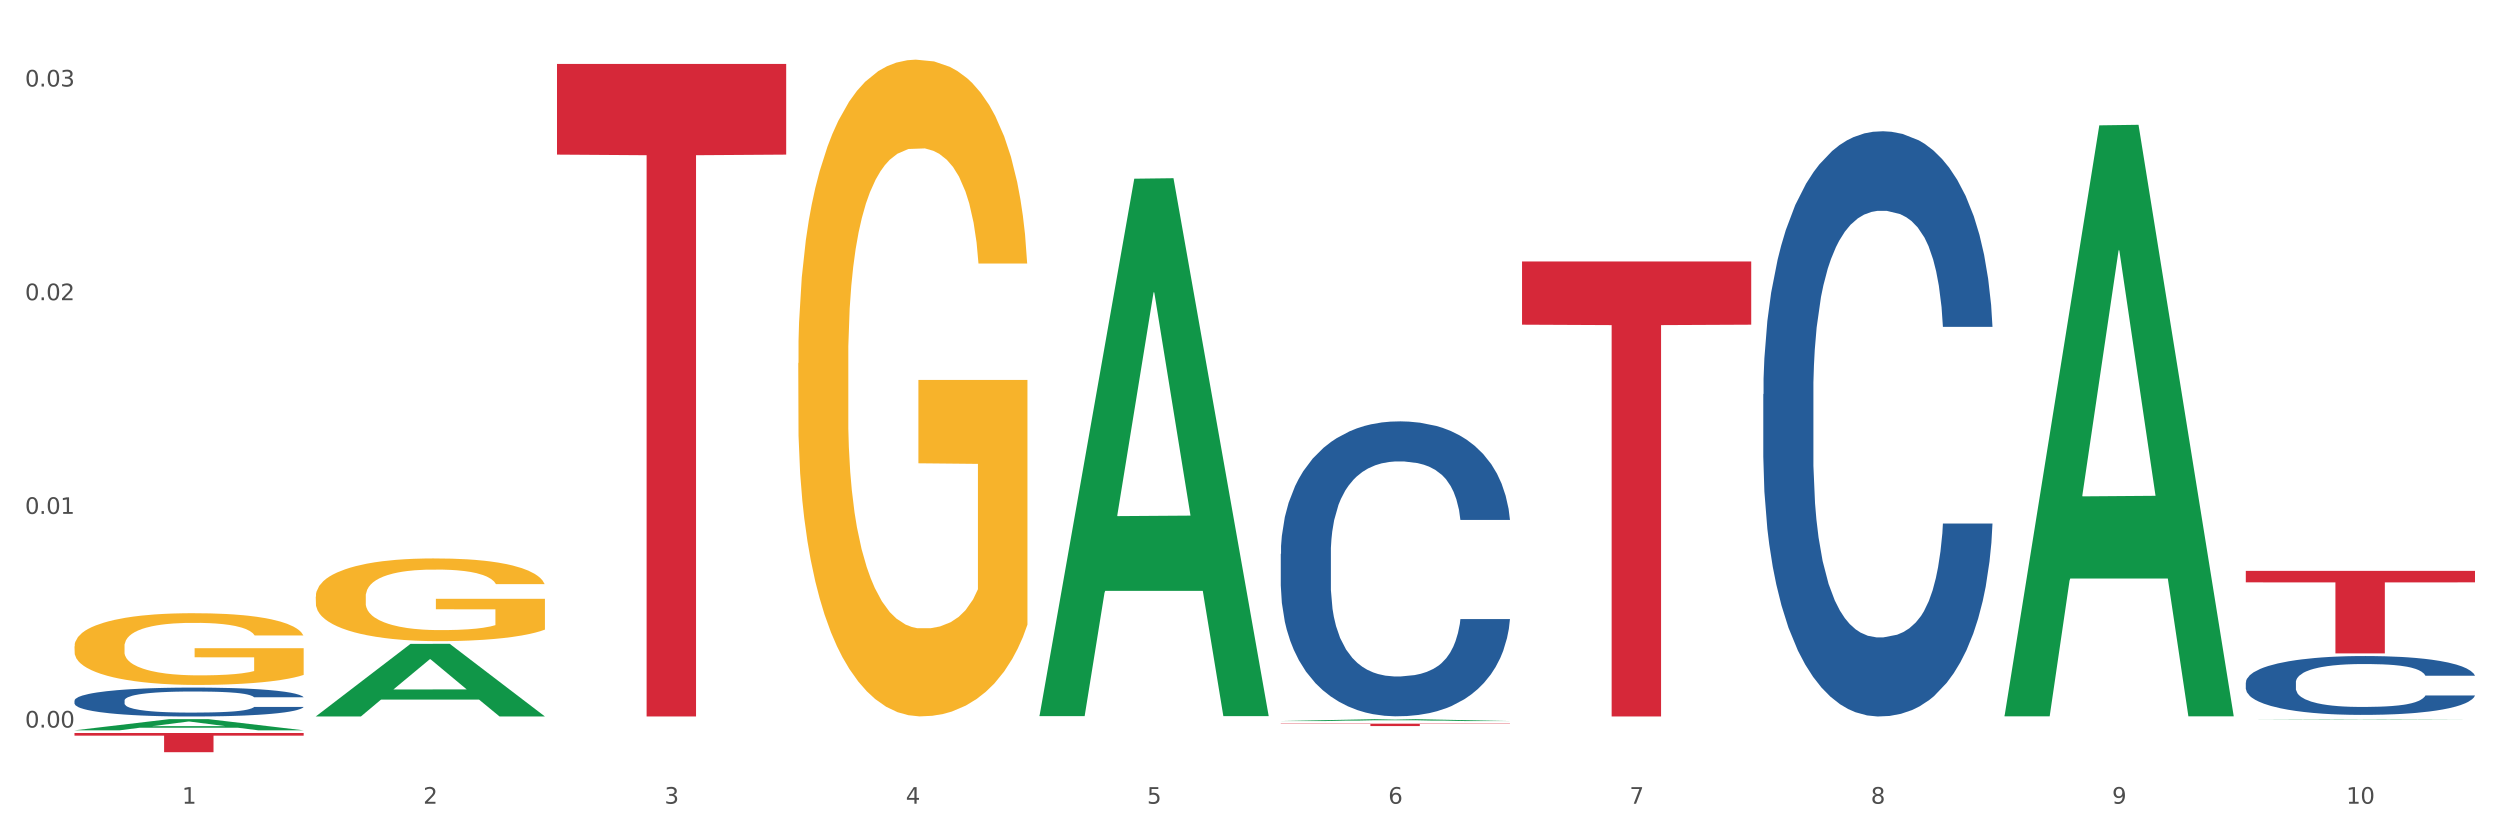 <?xml version="1.0" encoding="utf-8" standalone="no"?>
<!DOCTYPE svg PUBLIC "-//W3C//DTD SVG 1.1//EN"
  "http://www.w3.org/Graphics/SVG/1.1/DTD/svg11.dtd">
<svg xmlns:xlink="http://www.w3.org/1999/xlink" width="1080pt" height="360pt" viewBox="0 0 1080 360" xmlns="http://www.w3.org/2000/svg" version="1.1">
 <rect x="0" y="0" width="1080" height="360" fill="#333333" stroke="none"/>
 <defs>
  <style type="text/css">*{stroke-linejoin: round; stroke-linecap: butt}</style>
 </defs>
 <g id="figure_1">
  <g id="patch_1">
   <path d="M 0 360 
L 1080 360 
L 1080 0 
L 0 0 
z
" style="fill: #ffffff; stroke: #ffffff; stroke-linejoin: miter"/>
  </g>
  <g id="axes_1">
   <g id="matplotlib.axis_1">
    <g id="xtick_1">
     <g id="text_1">
      <!-- 1 -->
      <g style="fill: #4d4d4d" transform="translate(78.627 347.204) scale(0.096 -0.096)">
       <defs>
        <path id="DejaVuSans-31" d="M 794 531 
L 1825 531 
L 1825 4091 
L 703 3866 
L 703 4441 
L 1819 4666 
L 2450 4666 
L 2450 531 
L 3481 531 
L 3481 0 
L 794 0 
L 794 531 
z
" transform="scale(0.016)"/>
       </defs>
       <use xlink:href="#DejaVuSans-31"/>
      </g>
     </g>
    </g>
    <g id="xtick_2">
     <g id="text_2">
      <!-- 2 -->
      <g style="fill: #4d4d4d" transform="translate(182.851 347.204) scale(0.096 -0.096)">
       <defs>
        <path id="DejaVuSans-32" d="M 1228 531 
L 3431 531 
L 3431 0 
L 469 0 
L 469 531 
Q 828 903 1448 1529 
Q 2069 2156 2228 2338 
Q 2531 2678 2651 2914 
Q 2772 3150 2772 3378 
Q 2772 3750 2511 3984 
Q 2250 4219 1831 4219 
Q 1534 4219 1204 4116 
Q 875 4013 500 3803 
L 500 4441 
Q 881 4594 1212 4672 
Q 1544 4750 1819 4750 
Q 2544 4750 2975 4387 
Q 3406 4025 3406 3419 
Q 3406 3131 3298 2873 
Q 3191 2616 2906 2266 
Q 2828 2175 2409 1742 
Q 1991 1309 1228 531 
z
" transform="scale(0.016)"/>
       </defs>
       <use xlink:href="#DejaVuSans-32"/>
      </g>
     </g>
    </g>
    <g id="xtick_3">
     <g id="text_3">
      <!-- 3 -->
      <g style="fill: #4d4d4d" transform="translate(287.074 347.204) scale(0.096 -0.096)">
       <defs>
        <path id="DejaVuSans-33" d="M 2597 2516 
Q 3050 2419 3304 2112 
Q 3559 1806 3559 1356 
Q 3559 666 3084 287 
Q 2609 -91 1734 -91 
Q 1441 -91 1130 -33 
Q 819 25 488 141 
L 488 750 
Q 750 597 1062 519 
Q 1375 441 1716 441 
Q 2309 441 2620 675 
Q 2931 909 2931 1356 
Q 2931 1769 2642 2001 
Q 2353 2234 1838 2234 
L 1294 2234 
L 1294 2753 
L 1863 2753 
Q 2328 2753 2575 2939 
Q 2822 3125 2822 3475 
Q 2822 3834 2567 4026 
Q 2313 4219 1838 4219 
Q 1578 4219 1281 4162 
Q 984 4106 628 3988 
L 628 4550 
Q 988 4650 1302 4700 
Q 1616 4750 1894 4750 
Q 2613 4750 3031 4423 
Q 3450 4097 3450 3541 
Q 3450 3153 3228 2886 
Q 3006 2619 2597 2516 
z
" transform="scale(0.016)"/>
       </defs>
       <use xlink:href="#DejaVuSans-33"/>
      </g>
     </g>
    </g>
    <g id="xtick_4">
     <g id="text_4">
      <!-- 4 -->
      <g style="fill: #4d4d4d" transform="translate(391.298 347.204) scale(0.096 -0.096)">
       <defs>
        <path id="DejaVuSans-34" d="M 2419 4116 
L 825 1625 
L 2419 1625 
L 2419 4116 
z
M 2253 4666 
L 3047 4666 
L 3047 1625 
L 3713 1625 
L 3713 1100 
L 3047 1100 
L 3047 0 
L 2419 0 
L 2419 1100 
L 313 1100 
L 313 1709 
L 2253 4666 
z
" transform="scale(0.016)"/>
       </defs>
       <use xlink:href="#DejaVuSans-34"/>
      </g>
     </g>
    </g>
    <g id="xtick_5">
     <g id="text_5">
      <!-- 5 -->
      <g style="fill: #4d4d4d" transform="translate(495.522 347.204) scale(0.096 -0.096)">
       <defs>
        <path id="DejaVuSans-35" d="M 691 4666 
L 3169 4666 
L 3169 4134 
L 1269 4134 
L 1269 2991 
Q 1406 3038 1543 3061 
Q 1681 3084 1819 3084 
Q 2600 3084 3056 2656 
Q 3513 2228 3513 1497 
Q 3513 744 3044 326 
Q 2575 -91 1722 -91 
Q 1428 -91 1123 -41 
Q 819 9 494 109 
L 494 744 
Q 775 591 1075 516 
Q 1375 441 1709 441 
Q 2250 441 2565 725 
Q 2881 1009 2881 1497 
Q 2881 1984 2565 2268 
Q 2250 2553 1709 2553 
Q 1456 2553 1204 2497 
Q 953 2441 691 2322 
L 691 4666 
z
" transform="scale(0.016)"/>
       </defs>
       <use xlink:href="#DejaVuSans-35"/>
      </g>
     </g>
    </g>
    <g id="xtick_6">
     <g id="text_6">
      <!-- 6 -->
      <g style="fill: #4d4d4d" transform="translate(599.745 347.204) scale(0.096 -0.096)">
       <defs>
        <path id="DejaVuSans-36" d="M 2113 2584 
Q 1688 2584 1439 2293 
Q 1191 2003 1191 1497 
Q 1191 994 1439 701 
Q 1688 409 2113 409 
Q 2538 409 2786 701 
Q 3034 994 3034 1497 
Q 3034 2003 2786 2293 
Q 2538 2584 2113 2584 
z
M 3366 4563 
L 3366 3988 
Q 3128 4100 2886 4159 
Q 2644 4219 2406 4219 
Q 1781 4219 1451 3797 
Q 1122 3375 1075 2522 
Q 1259 2794 1537 2939 
Q 1816 3084 2150 3084 
Q 2853 3084 3261 2657 
Q 3669 2231 3669 1497 
Q 3669 778 3244 343 
Q 2819 -91 2113 -91 
Q 1303 -91 875 529 
Q 447 1150 447 2328 
Q 447 3434 972 4092 
Q 1497 4750 2381 4750 
Q 2619 4750 2861 4703 
Q 3103 4656 3366 4563 
z
" transform="scale(0.016)"/>
       </defs>
       <use xlink:href="#DejaVuSans-36"/>
      </g>
     </g>
    </g>
    <g id="xtick_7">
     <g id="text_7">
      <!-- 7 -->
      <g style="fill: #4d4d4d" transform="translate(703.969 347.204) scale(0.096 -0.096)">
       <defs>
        <path id="DejaVuSans-37" d="M 525 4666 
L 3525 4666 
L 3525 4397 
L 1831 0 
L 1172 0 
L 2766 4134 
L 525 4134 
L 525 4666 
z
" transform="scale(0.016)"/>
       </defs>
       <use xlink:href="#DejaVuSans-37"/>
      </g>
     </g>
    </g>
    <g id="xtick_8">
     <g id="text_8">
      <!-- 8 -->
      <g style="fill: #4d4d4d" transform="translate(808.193 347.204) scale(0.096 -0.096)">
       <defs>
        <path id="DejaVuSans-38" d="M 2034 2216 
Q 1584 2216 1326 1975 
Q 1069 1734 1069 1313 
Q 1069 891 1326 650 
Q 1584 409 2034 409 
Q 2484 409 2743 651 
Q 3003 894 3003 1313 
Q 3003 1734 2745 1975 
Q 2488 2216 2034 2216 
z
M 1403 2484 
Q 997 2584 770 2862 
Q 544 3141 544 3541 
Q 544 4100 942 4425 
Q 1341 4750 2034 4750 
Q 2731 4750 3128 4425 
Q 3525 4100 3525 3541 
Q 3525 3141 3298 2862 
Q 3072 2584 2669 2484 
Q 3125 2378 3379 2068 
Q 3634 1759 3634 1313 
Q 3634 634 3220 271 
Q 2806 -91 2034 -91 
Q 1263 -91 848 271 
Q 434 634 434 1313 
Q 434 1759 690 2068 
Q 947 2378 1403 2484 
z
M 1172 3481 
Q 1172 3119 1398 2916 
Q 1625 2713 2034 2713 
Q 2441 2713 2670 2916 
Q 2900 3119 2900 3481 
Q 2900 3844 2670 4047 
Q 2441 4250 2034 4250 
Q 1625 4250 1398 4047 
Q 1172 3844 1172 3481 
z
" transform="scale(0.016)"/>
       </defs>
       <use xlink:href="#DejaVuSans-38"/>
      </g>
     </g>
    </g>
    <g id="xtick_9">
     <g id="text_9">
      <!-- 9 -->
      <g style="fill: #4d4d4d" transform="translate(912.416 347.204) scale(0.096 -0.096)">
       <defs>
        <path id="DejaVuSans-39" d="M 703 97 
L 703 672 
Q 941 559 1184 500 
Q 1428 441 1663 441 
Q 2288 441 2617 861 
Q 2947 1281 2994 2138 
Q 2813 1869 2534 1725 
Q 2256 1581 1919 1581 
Q 1219 1581 811 2004 
Q 403 2428 403 3163 
Q 403 3881 828 4315 
Q 1253 4750 1959 4750 
Q 2769 4750 3195 4129 
Q 3622 3509 3622 2328 
Q 3622 1225 3098 567 
Q 2575 -91 1691 -91 
Q 1453 -91 1209 -44 
Q 966 3 703 97 
z
M 1959 2075 
Q 2384 2075 2632 2365 
Q 2881 2656 2881 3163 
Q 2881 3666 2632 3958 
Q 2384 4250 1959 4250 
Q 1534 4250 1286 3958 
Q 1038 3666 1038 3163 
Q 1038 2656 1286 2365 
Q 1534 2075 1959 2075 
z
" transform="scale(0.016)"/>
       </defs>
       <use xlink:href="#DejaVuSans-39"/>
      </g>
     </g>
    </g>
    <g id="xtick_10">
     <g id="text_10">
      <!-- 10 -->
      <g style="fill: #4d4d4d" transform="translate(1013.586 347.204) scale(0.096 -0.096)">
       <defs>
        <path id="DejaVuSans-30" d="M 2034 4250 
Q 1547 4250 1301 3770 
Q 1056 3291 1056 2328 
Q 1056 1369 1301 889 
Q 1547 409 2034 409 
Q 2525 409 2770 889 
Q 3016 1369 3016 2328 
Q 3016 3291 2770 3770 
Q 2525 4250 2034 4250 
z
M 2034 4750 
Q 2819 4750 3233 4129 
Q 3647 3509 3647 2328 
Q 3647 1150 3233 529 
Q 2819 -91 2034 -91 
Q 1250 -91 836 529 
Q 422 1150 422 2328 
Q 422 3509 836 4129 
Q 1250 4750 2034 4750 
z
" transform="scale(0.016)"/>
       </defs>
       <use xlink:href="#DejaVuSans-31"/>
       <use xlink:href="#DejaVuSans-30" transform="translate(63.623 0)"/>
      </g>
     </g>
    </g>
    <g id="xtick_11"/>
    <g id="xtick_12"/>
    <g id="xtick_13"/>
    <g id="xtick_14"/>
    <g id="xtick_15"/>
    <g id="xtick_16"/>
    <g id="xtick_17"/>
    <g id="xtick_18"/>
    <g id="xtick_19"/>
   </g>
   <g id="matplotlib.axis_2">
    <g id="ytick_1">
     <g id="text_11">
      <!-- 0.00 -->
      <g style="fill: #4d4d4d" transform="translate(10.8 314.314) scale(0.096 -0.096)">
       <defs>
        <path id="DejaVuSans-2e" d="M 684 794 
L 1344 794 
L 1344 0 
L 684 0 
L 684 794 
z
" transform="scale(0.016)"/>
       </defs>
       <use xlink:href="#DejaVuSans-30"/>
       <use xlink:href="#DejaVuSans-2e" transform="translate(63.623 0)"/>
       <use xlink:href="#DejaVuSans-30" transform="translate(95.41 0)"/>
       <use xlink:href="#DejaVuSans-30" transform="translate(159.033 0)"/>
      </g>
     </g>
    </g>
    <g id="ytick_2">
     <g id="text_12">
      <!-- 0.01 -->
      <g style="fill: #4d4d4d" transform="translate(10.8 222.003) scale(0.096 -0.096)">
       <use xlink:href="#DejaVuSans-30"/>
       <use xlink:href="#DejaVuSans-2e" transform="translate(63.623 0)"/>
       <use xlink:href="#DejaVuSans-30" transform="translate(95.41 0)"/>
       <use xlink:href="#DejaVuSans-31" transform="translate(159.033 0)"/>
      </g>
     </g>
    </g>
    <g id="ytick_3">
     <g id="text_13">
      <!-- 0.02 -->
      <g style="fill: #4d4d4d" transform="translate(10.8 129.692) scale(0.096 -0.096)">
       <use xlink:href="#DejaVuSans-30"/>
       <use xlink:href="#DejaVuSans-2e" transform="translate(63.623 0)"/>
       <use xlink:href="#DejaVuSans-30" transform="translate(95.41 0)"/>
       <use xlink:href="#DejaVuSans-32" transform="translate(159.033 0)"/>
      </g>
     </g>
    </g>
    <g id="ytick_4">
     <g id="text_14">
      <!-- 0.03 -->
      <g style="fill: #4d4d4d" transform="translate(10.8 37.382) scale(0.096 -0.096)">
       <use xlink:href="#DejaVuSans-30"/>
       <use xlink:href="#DejaVuSans-2e" transform="translate(63.623 0)"/>
       <use xlink:href="#DejaVuSans-30" transform="translate(95.41 0)"/>
       <use xlink:href="#DejaVuSans-33" transform="translate(159.033 0)"/>
      </g>
     </g>
    </g>
    <g id="ytick_5"/>
    <g id="ytick_6"/>
    <g id="ytick_7"/>
   </g>
   <g id="PolyCollection_1">
    <path d="M 32.175 315.494 
L 32.277 315.49 
L 73.107 310.671 
L 90.051 310.667 
L 131.187 315.503 
L 111.589 315.503 
L 102.709 314.377 
L 60.552 314.377 
L 60.246 314.395 
L 51.671 315.503 
L 32.175 315.503 
L 32.175 315.494 
L 65.86 313.705 
L 97.401 313.7 
L 81.783 311.697 
L 81.579 311.688 
L 81.375 311.702 
L 65.758 313.7 
L 65.86 313.705 
L 32.175 315.494 
z
" clip-path="url(#pad1a033da9)" style="fill: #109648"/>
    <path d="M 970.188 294.833 
L 970.305 294.809 
L 970.305 294.159 
L 970.656 293.277 
L 971.943 291.651 
L 973.582 290.42 
L 976.39 288.98 
L 977.912 288.376 
L 979.902 287.703 
L 983.998 286.611 
L 988.679 285.682 
L 991.956 285.171 
L 994.414 284.846 
L 999.915 284.266 
L 1003.075 284.01 
L 1006.352 283.801 
L 1009.161 283.662 
L 1013.842 283.499 
L 1017.587 283.429 
L 1021.917 283.406 
L 1025.546 283.429 
L 1030.344 283.522 
L 1037.366 283.801 
L 1040.058 283.964 
L 1043.686 284.242 
L 1047.431 284.614 
L 1050.474 284.985 
L 1053.985 285.52 
L 1057.613 286.216 
L 1061.125 287.099 
L 1063.582 287.912 
L 1065.572 288.771 
L 1067.327 289.816 
L 1068.615 290.954 
L 1069.2 291.906 
L 1047.782 291.906 
L 1047.197 291.047 
L 1046.027 290.118 
L 1044.857 289.491 
L 1043.569 288.98 
L 1041.58 288.399 
L 1039.824 288.028 
L 1036.898 287.587 
L 1034.206 287.308 
L 1031.983 287.145 
L 1029.291 287.006 
L 1023.556 286.867 
L 1019.46 286.867 
L 1016.885 286.913 
L 1013.725 287.029 
L 1011.033 287.192 
L 1007.873 287.47 
L 1005.415 287.772 
L 1002.958 288.167 
L 1001.553 288.446 
L 999.447 288.957 
L 998.042 289.375 
L 996.17 290.095 
L 995.116 290.606 
L 993.244 291.93 
L 992.424 292.905 
L 992.073 293.578 
L 991.839 294.322 
L 991.839 297.945 
L 992.541 299.57 
L 993.127 300.267 
L 994.063 301.057 
L 995.818 302.078 
L 998.393 303.077 
L 1001.085 303.797 
L 1003.309 304.238 
L 1005.415 304.563 
L 1007.522 304.819 
L 1010.097 305.051 
L 1012.203 305.191 
L 1015.363 305.33 
L 1019.109 305.4 
L 1022.035 305.4 
L 1028.003 305.283 
L 1030.695 305.167 
L 1033.27 305.005 
L 1036.079 304.749 
L 1038.303 304.471 
L 1039.59 304.262 
L 1041.697 303.82 
L 1043.335 303.356 
L 1044.739 302.822 
L 1045.676 302.357 
L 1046.729 301.66 
L 1047.548 300.871 
L 1047.782 300.453 
L 1069.2 300.453 
L 1068.732 301.289 
L 1067.913 302.102 
L 1066.274 303.193 
L 1064.987 303.82 
L 1062.997 304.587 
L 1060.89 305.237 
L 1057.965 305.957 
L 1055.273 306.491 
L 1052.464 306.956 
L 1049.421 307.374 
L 1043.92 307.954 
L 1041.931 308.117 
L 1037.717 308.395 
L 1034.44 308.558 
L 1029.642 308.721 
L 1024.726 308.814 
L 1019.577 308.837 
L 1015.012 308.79 
L 1009.98 308.651 
L 1006.82 308.512 
L 1003.309 308.303 
L 999.212 307.977 
L 995.35 307.583 
L 991.722 307.118 
L 988.328 306.584 
L 985.168 305.98 
L 981.072 304.982 
L 978.029 304.006 
L 975.805 303.1 
L 974.284 302.334 
L 972.762 301.359 
L 971.943 300.685 
L 970.656 299.059 
L 970.188 297.55 
L 970.188 294.833 
z
" clip-path="url(#pad1a033da9)" style="fill: #255c99"/>
    <path d="M 761.74 170.295 
L 761.857 170.064 
L 761.857 163.599 
L 762.208 154.825 
L 763.496 138.663 
L 765.134 126.425 
L 767.943 112.11 
L 769.465 106.106 
L 771.454 99.41 
L 775.551 88.558 
L 780.232 79.323 
L 783.509 74.243 
L 785.967 71.01 
L 791.467 65.238 
L 794.627 62.698 
L 797.904 60.62 
L 800.713 59.235 
L 805.395 57.618 
L 809.14 56.926 
L 813.47 56.695 
L 817.098 56.926 
L 821.897 57.849 
L 828.919 60.62 
L 831.611 62.236 
L 835.239 65.007 
L 838.984 68.701 
L 842.027 72.396 
L 845.538 77.706 
L 849.166 84.633 
L 852.677 93.407 
L 855.135 101.489 
L 857.125 110.032 
L 858.88 120.422 
L 860.168 131.736 
L 860.753 141.202 
L 839.335 141.202 
L 838.75 132.659 
L 837.58 123.424 
L 836.409 117.189 
L 835.122 112.11 
L 833.132 106.337 
L 831.377 102.643 
L 828.451 98.256 
L 825.759 95.485 
L 823.535 93.869 
L 820.843 92.484 
L 815.109 91.098 
L 811.012 91.098 
L 808.438 91.56 
L 805.278 92.715 
L 802.586 94.331 
L 799.426 97.102 
L 796.968 100.103 
L 794.51 104.028 
L 793.106 106.799 
L 790.999 111.879 
L 789.595 116.035 
L 787.722 123.193 
L 786.669 128.272 
L 784.796 141.433 
L 783.977 151.131 
L 783.626 157.827 
L 783.392 165.216 
L 783.392 201.235 
L 784.094 217.398 
L 784.679 224.325 
L 785.616 232.175 
L 787.371 242.334 
L 789.946 252.263 
L 792.638 259.421 
L 794.862 263.808 
L 796.968 267.04 
L 799.075 269.58 
L 801.65 271.889 
L 803.756 273.274 
L 806.916 274.66 
L 810.661 275.352 
L 813.587 275.352 
L 819.556 274.198 
L 822.248 273.044 
L 824.823 271.427 
L 827.632 268.887 
L 829.855 266.117 
L 831.143 264.039 
L 833.249 259.652 
L 834.888 255.034 
L 836.292 249.723 
L 837.229 245.105 
L 838.282 238.178 
L 839.101 230.328 
L 839.335 226.172 
L 860.753 226.172 
L 860.285 234.484 
L 859.465 242.565 
L 857.827 253.417 
L 856.539 259.652 
L 854.55 267.271 
L 852.443 273.736 
L 849.517 280.894 
L 846.825 286.205 
L 844.017 290.822 
L 840.974 294.979 
L 835.473 300.751 
L 833.483 302.367 
L 829.27 305.138 
L 825.993 306.754 
L 821.195 308.37 
L 816.279 309.294 
L 811.13 309.525 
L 806.565 309.063 
L 801.533 307.678 
L 798.373 306.292 
L 794.862 304.214 
L 790.765 300.982 
L 786.903 297.057 
L 783.275 292.439 
L 779.881 287.128 
L 776.721 281.125 
L 772.625 271.196 
L 769.582 261.499 
L 767.358 252.494 
L 765.837 244.874 
L 764.315 235.177 
L 763.496 228.481 
L 762.208 212.318 
L 761.74 197.31 
L 761.74 170.295 
z
" clip-path="url(#pad1a033da9)" style="fill: #255c99"/>
    <path d="M 553.293 239.277 
L 553.41 239.16 
L 553.41 235.902 
L 553.761 231.48 
L 555.049 223.334 
L 556.687 217.167 
L 559.496 209.952 
L 561.017 206.926 
L 563.007 203.552 
L 567.103 198.082 
L 571.785 193.428 
L 575.062 190.867 
L 577.52 189.238 
L 583.02 186.329 
L 586.18 185.049 
L 589.457 184.002 
L 592.266 183.303 
L 596.948 182.489 
L 600.693 182.14 
L 605.023 182.023 
L 608.651 182.14 
L 613.45 182.605 
L 620.472 184.002 
L 623.164 184.816 
L 626.792 186.213 
L 630.537 188.075 
L 633.58 189.936 
L 637.091 192.613 
L 640.719 196.104 
L 644.23 200.526 
L 646.688 204.599 
L 648.677 208.905 
L 650.433 214.141 
L 651.72 219.843 
L 652.306 224.614 
L 630.888 224.614 
L 630.303 220.309 
L 629.132 215.654 
L 627.962 212.512 
L 626.675 209.952 
L 624.685 207.043 
L 622.929 205.181 
L 620.004 202.97 
L 617.312 201.573 
L 615.088 200.759 
L 612.396 200.061 
L 606.661 199.362 
L 602.565 199.362 
L 599.99 199.595 
L 596.83 200.177 
L 594.139 200.991 
L 590.979 202.388 
L 588.521 203.901 
L 586.063 205.879 
L 584.659 207.275 
L 582.552 209.836 
L 581.148 211.93 
L 579.275 215.538 
L 578.222 218.098 
L 576.349 224.731 
L 575.53 229.618 
L 575.179 232.993 
L 574.945 236.717 
L 574.945 254.87 
L 575.647 263.016 
L 576.232 266.507 
L 577.168 270.464 
L 578.924 275.584 
L 581.499 280.588 
L 584.191 284.195 
L 586.414 286.406 
L 588.521 288.035 
L 590.628 289.315 
L 593.202 290.479 
L 595.309 291.177 
L 598.469 291.876 
L 602.214 292.225 
L 605.14 292.225 
L 611.109 291.643 
L 613.801 291.061 
L 616.375 290.246 
L 619.184 288.966 
L 621.408 287.57 
L 622.695 286.523 
L 624.802 284.312 
L 626.441 281.984 
L 627.845 279.308 
L 628.781 276.98 
L 629.835 273.489 
L 630.654 269.533 
L 630.888 267.438 
L 652.306 267.438 
L 651.837 271.627 
L 651.018 275.7 
L 649.38 281.17 
L 648.092 284.312 
L 646.103 288.152 
L 643.996 291.41 
L 641.07 295.017 
L 638.378 297.694 
L 635.569 300.021 
L 632.526 302.116 
L 627.026 305.025 
L 625.036 305.84 
L 620.823 307.236 
L 617.546 308.051 
L 612.747 308.865 
L 607.832 309.331 
L 602.682 309.447 
L 598.118 309.214 
L 593.085 308.516 
L 589.925 307.818 
L 586.414 306.771 
L 582.318 305.142 
L 578.456 303.163 
L 574.828 300.836 
L 571.434 298.159 
L 568.274 295.134 
L 564.177 290.13 
L 561.135 285.242 
L 558.911 280.704 
L 557.389 276.864 
L 555.868 271.976 
L 555.049 268.602 
L 553.761 260.456 
L 553.293 252.892 
L 553.293 239.277 
z
" clip-path="url(#pad1a033da9)" style="fill: #255c99"/>
    <path d="M 32.175 302.648 
L 32.292 302.637 
L 32.292 302.317 
L 32.643 301.884 
L 33.931 301.085 
L 35.569 300.481 
L 38.378 299.773 
L 39.899 299.477 
L 41.889 299.146 
L 45.985 298.61 
L 50.667 298.153 
L 53.944 297.902 
L 56.401 297.743 
L 61.902 297.457 
L 65.062 297.332 
L 68.339 297.229 
L 71.148 297.161 
L 75.829 297.081 
L 79.575 297.047 
L 83.905 297.035 
L 87.533 297.047 
L 92.331 297.092 
L 99.354 297.229 
L 102.045 297.309 
L 105.674 297.446 
L 109.419 297.629 
L 112.462 297.811 
L 115.973 298.073 
L 119.601 298.416 
L 123.112 298.849 
L 125.57 299.248 
L 127.559 299.671 
L 129.315 300.184 
L 130.602 300.743 
L 131.187 301.211 
L 109.77 301.211 
L 109.185 300.789 
L 108.014 300.332 
L 106.844 300.024 
L 105.557 299.773 
L 103.567 299.488 
L 101.811 299.306 
L 98.886 299.089 
L 96.194 298.952 
L 93.97 298.872 
L 91.278 298.804 
L 85.543 298.735 
L 81.447 298.735 
L 78.872 298.758 
L 75.712 298.815 
L 73.021 298.895 
L 69.861 299.032 
L 67.403 299.18 
L 64.945 299.374 
L 63.541 299.511 
L 61.434 299.762 
L 60.03 299.967 
L 58.157 300.321 
L 57.104 300.572 
L 55.231 301.222 
L 54.412 301.701 
L 54.061 302.032 
L 53.827 302.397 
L 53.827 304.177 
L 54.529 304.975 
L 55.114 305.317 
L 56.05 305.705 
L 57.806 306.207 
L 60.381 306.698 
L 63.072 307.051 
L 65.296 307.268 
L 67.403 307.428 
L 69.509 307.553 
L 72.084 307.667 
L 74.191 307.736 
L 77.351 307.804 
L 81.096 307.839 
L 84.022 307.839 
L 89.991 307.782 
L 92.683 307.725 
L 95.257 307.645 
L 98.066 307.519 
L 100.29 307.382 
L 101.577 307.28 
L 103.684 307.063 
L 105.322 306.835 
L 106.727 306.572 
L 107.663 306.344 
L 108.717 306.002 
L 109.536 305.614 
L 109.77 305.409 
L 131.187 305.409 
L 130.719 305.819 
L 129.9 306.219 
L 128.262 306.755 
L 126.974 307.063 
L 124.985 307.439 
L 122.878 307.759 
L 119.952 308.112 
L 117.26 308.375 
L 114.451 308.603 
L 111.408 308.808 
L 105.908 309.093 
L 103.918 309.173 
L 99.705 309.31 
L 96.428 309.39 
L 91.629 309.47 
L 86.714 309.516 
L 81.564 309.527 
L 77 309.504 
L 71.967 309.436 
L 68.807 309.367 
L 65.296 309.265 
L 61.2 309.105 
L 57.338 308.911 
L 53.71 308.683 
L 50.316 308.42 
L 47.156 308.124 
L 43.059 307.633 
L 40.016 307.154 
L 37.793 306.709 
L 36.271 306.333 
L 34.75 305.854 
L 33.931 305.523 
L 32.643 304.724 
L 32.175 303.983 
L 32.175 302.648 
z
" clip-path="url(#pad1a033da9)" style="fill: #255c99"/>
    <path d="M 32.175 279.224 
L 32.292 279.196 
L 32.292 278.177 
L 32.526 277.3 
L 33.695 275.177 
L 35.448 273.422 
L 36.734 272.488 
L 38.02 271.724 
L 39.54 270.959 
L 41.41 270.167 
L 44.8 269.006 
L 46.904 268.412 
L 49.476 267.789 
L 54.152 266.884 
L 57.542 266.374 
L 61.049 265.95 
L 66.777 265.44 
L 70.517 265.214 
L 74.492 265.044 
L 79.285 264.931 
L 82.909 264.902 
L 90.858 264.987 
L 97.638 265.242 
L 100.911 265.44 
L 105.119 265.78 
L 107.34 266.006 
L 110.964 266.459 
L 114.705 267.053 
L 117.277 267.563 
L 121.134 268.525 
L 124.057 269.488 
L 126.745 270.676 
L 128.148 271.497 
L 129.2 272.261 
L 130.135 273.139 
L 131.071 274.526 
L 110.029 274.526 
L 109.211 273.535 
L 107.925 272.601 
L 106.054 271.695 
L 104.418 271.129 
L 101.612 270.422 
L 99.041 269.969 
L 96.352 269.629 
L 93.079 269.346 
L 90.507 269.205 
L 86.883 269.091 
L 79.752 269.12 
L 74.96 269.346 
L 71.686 269.629 
L 69.582 269.884 
L 67.712 270.167 
L 65.608 270.563 
L 63.153 271.158 
L 61.399 271.695 
L 59.646 272.375 
L 58.243 273.054 
L 56.957 273.847 
L 55.905 274.696 
L 55.087 275.573 
L 54.386 276.649 
L 53.801 278.432 
L 53.801 282.31 
L 54.035 283.187 
L 54.619 284.347 
L 55.321 285.225 
L 56.49 286.272 
L 57.542 286.98 
L 59.529 287.999 
L 61.75 288.848 
L 63.504 289.386 
L 65.257 289.839 
L 68.296 290.461 
L 71.686 290.971 
L 74.609 291.282 
L 78.583 291.565 
L 81.272 291.678 
L 83.61 291.735 
L 89.338 291.735 
L 93.429 291.65 
L 97.988 291.452 
L 101.495 291.197 
L 104.418 290.886 
L 107.691 290.376 
L 109.795 289.895 
L 109.795 283.98 
L 84.078 283.951 
L 84.078 280.017 
L 131.187 280.017 
L 131.187 291.565 
L 129.2 292.16 
L 126.979 292.697 
L 124.641 293.178 
L 121.134 293.773 
L 116.926 294.339 
L 113.185 294.735 
L 109.211 295.075 
L 104.535 295.386 
L 98.456 295.669 
L 94.715 295.783 
L 90.039 295.867 
L 84.545 295.896 
L 79.752 295.839 
L 75.076 295.698 
L 70.167 295.443 
L 65.374 295.075 
L 61.75 294.707 
L 58.126 294.254 
L 54.269 293.66 
L 51.229 293.094 
L 48.891 292.584 
L 46.32 291.933 
L 43.514 291.084 
L 41.41 290.32 
L 39.54 289.527 
L 37.552 288.508 
L 36.15 287.631 
L 34.747 286.527 
L 33.928 285.706 
L 32.993 284.432 
L 32.292 282.649 
L 32.175 279.224 
z
" clip-path="url(#pad1a033da9)" style="fill: #f7b32b"/>
    <path d="M 32.175 316.643 
L 131.187 316.643 
L 131.187 317.797 
L 92.239 317.805 
L 92.239 324.95 
L 70.888 324.95 
L 70.888 317.805 
L 32.175 317.797 
L 32.175 316.651 
L 32.175 316.643 
z
" clip-path="url(#pad1a033da9)" style="fill: #d62839"/>
    <path d="M 240.622 27.616 
L 339.635 27.616 
L 339.635 66.793 
L 300.687 67.057 
L 300.687 309.527 
L 279.336 309.527 
L 279.336 67.057 
L 240.622 66.793 
L 240.622 27.881 
L 240.622 27.616 
z
" clip-path="url(#pad1a033da9)" style="fill: #d62839"/>
    <path d="M 553.293 312.632 
L 652.306 312.632 
L 652.306 312.775 
L 613.358 312.776 
L 613.358 313.665 
L 592.006 313.665 
L 592.006 312.776 
L 553.293 312.775 
L 553.293 312.633 
L 553.293 312.632 
z
" clip-path="url(#pad1a033da9)" style="fill: #d62839"/>
    <path d="M 344.846 156.869 
L 344.963 156.61 
L 344.963 147.282 
L 345.197 139.25 
L 346.366 119.817 
L 348.119 103.752 
L 349.405 95.201 
L 350.691 88.205 
L 352.21 81.209 
L 354.081 73.954 
L 357.471 63.331 
L 359.575 57.889 
L 362.147 52.189 
L 366.823 43.897 
L 370.213 39.233 
L 373.72 35.347 
L 379.448 30.683 
L 383.188 28.61 
L 387.163 27.055 
L 391.956 26.019 
L 395.579 25.759 
L 403.529 26.537 
L 410.309 28.869 
L 413.582 30.683 
L 417.79 33.792 
L 420.011 35.865 
L 423.635 40.011 
L 427.376 45.452 
L 429.947 50.116 
L 433.805 58.926 
L 436.728 67.735 
L 439.416 78.618 
L 440.819 86.132 
L 441.871 93.128 
L 442.806 101.161 
L 443.741 113.857 
L 422.7 113.857 
L 421.882 104.788 
L 420.596 96.238 
L 418.725 87.946 
L 417.089 82.764 
L 414.283 76.286 
L 411.711 72.14 
L 409.023 69.031 
L 405.75 66.44 
L 403.178 65.144 
L 399.554 64.108 
L 392.423 64.367 
L 387.63 66.44 
L 384.357 69.031 
L 382.253 71.363 
L 380.383 73.954 
L 378.279 77.582 
L 375.824 83.023 
L 374.07 87.946 
L 372.317 94.165 
L 370.914 100.383 
L 369.628 107.638 
L 368.576 115.412 
L 367.758 123.444 
L 367.056 133.29 
L 366.472 149.614 
L 366.472 185.112 
L 366.706 193.145 
L 367.29 203.768 
L 367.992 211.801 
L 369.161 221.388 
L 370.213 227.866 
L 372.2 237.194 
L 374.421 244.967 
L 376.174 249.89 
L 377.928 254.036 
L 380.967 259.736 
L 384.357 264.4 
L 387.28 267.251 
L 391.254 269.842 
L 393.943 270.878 
L 396.281 271.396 
L 402.009 271.396 
L 406.1 270.619 
L 410.659 268.805 
L 414.166 266.473 
L 417.089 263.623 
L 420.362 258.959 
L 422.466 254.554 
L 422.466 200.4 
L 396.748 200.141 
L 396.748 164.125 
L 443.858 164.125 
L 443.858 269.842 
L 441.871 275.283 
L 439.65 280.206 
L 437.312 284.611 
L 433.805 290.052 
L 429.597 295.234 
L 425.856 298.862 
L 421.882 301.971 
L 417.206 304.822 
L 411.127 307.413 
L 407.386 308.449 
L 402.71 309.226 
L 397.216 309.486 
L 392.423 308.967 
L 387.747 307.672 
L 382.838 305.34 
L 378.045 301.971 
L 374.421 298.603 
L 370.797 294.457 
L 366.94 289.016 
L 363.9 283.834 
L 361.562 279.17 
L 358.99 273.21 
L 356.185 265.437 
L 354.081 258.441 
L 352.21 251.186 
L 350.223 241.858 
L 348.82 233.825 
L 347.418 223.72 
L 346.599 216.206 
L 345.664 204.546 
L 344.963 188.222 
L 344.846 156.869 
z
" clip-path="url(#pad1a033da9)" style="fill: #f7b32b"/>
    <path d="M 136.399 257.756 
L 136.516 257.723 
L 136.516 256.548 
L 136.749 255.536 
L 137.918 253.088 
L 139.672 251.064 
L 140.958 249.987 
L 142.244 249.105 
L 143.763 248.224 
L 145.634 247.31 
L 149.024 245.972 
L 151.128 245.286 
L 153.699 244.568 
L 158.375 243.523 
L 161.765 242.936 
L 165.272 242.446 
L 171 241.858 
L 174.741 241.597 
L 178.716 241.401 
L 183.508 241.271 
L 187.132 241.238 
L 195.081 241.336 
L 201.861 241.63 
L 205.135 241.858 
L 209.343 242.25 
L 211.564 242.511 
L 215.188 243.034 
L 218.928 243.719 
L 221.5 244.307 
L 225.358 245.417 
L 228.28 246.527 
L 230.969 247.898 
L 232.372 248.844 
L 233.424 249.726 
L 234.359 250.738 
L 235.294 252.337 
L 214.253 252.337 
L 213.434 251.195 
L 212.148 250.117 
L 210.278 249.073 
L 208.641 248.42 
L 205.836 247.604 
L 203.264 247.081 
L 200.576 246.69 
L 197.302 246.363 
L 194.731 246.2 
L 191.107 246.069 
L 183.976 246.102 
L 179.183 246.363 
L 175.91 246.69 
L 173.806 246.984 
L 171.936 247.31 
L 169.831 247.767 
L 167.377 248.453 
L 165.623 249.073 
L 163.87 249.856 
L 162.467 250.64 
L 161.181 251.554 
L 160.129 252.533 
L 159.311 253.545 
L 158.609 254.785 
L 158.025 256.842 
L 158.025 261.314 
L 158.259 262.326 
L 158.843 263.665 
L 159.544 264.677 
L 160.713 265.884 
L 161.765 266.701 
L 163.753 267.876 
L 165.974 268.855 
L 167.727 269.475 
L 169.481 269.998 
L 172.52 270.716 
L 175.91 271.303 
L 178.833 271.663 
L 182.807 271.989 
L 185.496 272.12 
L 187.834 272.185 
L 193.562 272.185 
L 197.653 272.087 
L 202.212 271.858 
L 205.719 271.565 
L 208.641 271.205 
L 211.915 270.618 
L 214.019 270.063 
L 214.019 263.24 
L 188.301 263.208 
L 188.301 258.67 
L 235.411 258.67 
L 235.411 271.989 
L 233.424 272.674 
L 231.203 273.295 
L 228.865 273.85 
L 225.358 274.535 
L 221.15 275.188 
L 217.409 275.645 
L 213.434 276.037 
L 208.758 276.396 
L 202.68 276.722 
L 198.939 276.853 
L 194.263 276.951 
L 188.769 276.984 
L 183.976 276.918 
L 179.3 276.755 
L 174.39 276.461 
L 169.598 276.037 
L 165.974 275.612 
L 162.35 275.09 
L 158.492 274.405 
L 155.453 273.752 
L 153.115 273.164 
L 150.543 272.413 
L 147.738 271.434 
L 145.634 270.553 
L 143.763 269.639 
L 141.776 268.463 
L 140.373 267.451 
L 138.97 266.178 
L 138.152 265.232 
L 137.217 263.763 
L 136.516 261.706 
L 136.399 257.756 
z
" clip-path="url(#pad1a033da9)" style="fill: #f7b32b"/>
    <path d="M 970.188 246.622 
L 1069.2 246.622 
L 1069.2 251.576 
L 1030.252 251.609 
L 1030.252 282.267 
L 1008.901 282.267 
L 1008.901 251.609 
L 970.188 251.576 
L 970.188 246.656 
L 970.188 246.622 
z
" clip-path="url(#pad1a033da9)" style="fill: #d62839"/>
    <path d="M 657.517 112.951 
L 756.529 112.951 
L 756.529 140.264 
L 717.581 140.449 
L 717.581 309.5 
L 696.23 309.5 
L 696.23 140.449 
L 657.517 140.264 
L 657.517 113.135 
L 657.517 112.951 
z
" clip-path="url(#pad1a033da9)" style="fill: #d62839"/>
    <path d="M 136.399 309.468 
L 136.501 309.438 
L 177.331 278.153 
L 194.275 278.123 
L 235.411 309.527 
L 215.813 309.527 
L 206.932 302.214 
L 164.775 302.214 
L 164.469 302.332 
L 155.895 309.527 
L 136.399 309.527 
L 136.399 309.468 
L 170.083 297.85 
L 201.624 297.821 
L 186.007 284.817 
L 185.803 284.758 
L 185.599 284.846 
L 169.981 297.821 
L 170.083 297.85 
L 136.399 309.468 
z
" clip-path="url(#pad1a033da9)" style="fill: #109648"/>
    <path d="M 449.069 308.936 
L 449.172 308.717 
L 490.001 77.2 
L 506.946 76.982 
L 548.082 309.372 
L 528.484 309.372 
L 519.603 255.257 
L 477.446 255.257 
L 477.14 256.13 
L 468.566 309.372 
L 449.069 309.372 
L 449.069 308.936 
L 482.754 222.962 
L 514.295 222.744 
L 498.678 126.515 
L 498.474 126.079 
L 498.269 126.733 
L 482.652 222.744 
L 482.754 222.962 
L 449.069 308.936 
z
" clip-path="url(#pad1a033da9)" style="fill: #109648"/>
    <path d="M 553.293 311.491 
L 553.395 311.49 
L 594.225 310.667 
L 611.169 310.667 
L 652.306 311.492 
L 632.707 311.492 
L 623.827 311.3 
L 581.67 311.3 
L 581.364 311.303 
L 572.789 311.492 
L 553.293 311.492 
L 553.293 311.491 
L 586.978 311.185 
L 618.519 311.184 
L 602.901 310.843 
L 602.697 310.841 
L 602.493 310.843 
L 586.876 311.184 
L 586.978 311.185 
L 553.293 311.491 
z
" clip-path="url(#pad1a033da9)" style="fill: #109648"/>
    <path d="M 865.964 308.962 
L 866.066 308.722 
L 906.896 54.151 
L 923.84 53.911 
L 964.976 309.442 
L 945.378 309.442 
L 936.498 249.938 
L 894.341 249.938 
L 894.034 250.898 
L 885.46 309.442 
L 865.964 309.442 
L 865.964 308.962 
L 899.649 214.427 
L 931.19 214.188 
L 915.572 108.376 
L 915.368 107.896 
L 915.164 108.616 
L 899.547 214.188 
L 899.649 214.427 
L 865.964 308.962 
z
" clip-path="url(#pad1a033da9)" style="fill: #109648"/>
    <path d="M 970.188 310.847 
L 970.29 310.847 
L 1011.12 310.667 
L 1028.064 310.667 
L 1069.2 310.848 
L 1049.602 310.848 
L 1040.721 310.806 
L 998.564 310.806 
L 998.258 310.806 
L 989.684 310.848 
L 970.188 310.848 
L 970.188 310.847 
L 1003.872 310.78 
L 1035.413 310.78 
L 1019.796 310.705 
L 1019.592 310.705 
L 1019.388 310.705 
L 1003.77 310.78 
L 1003.872 310.78 
L 970.188 310.847 
z
" clip-path="url(#pad1a033da9)" style="fill: #109648"/>
   </g>
  </g>
 </g>
 <defs>
  <clipPath id="pad1a033da9">
   <rect x="32.175" y="10.8" width="1037.025" height="329.109"/>
  </clipPath>
 </defs>
</svg>
